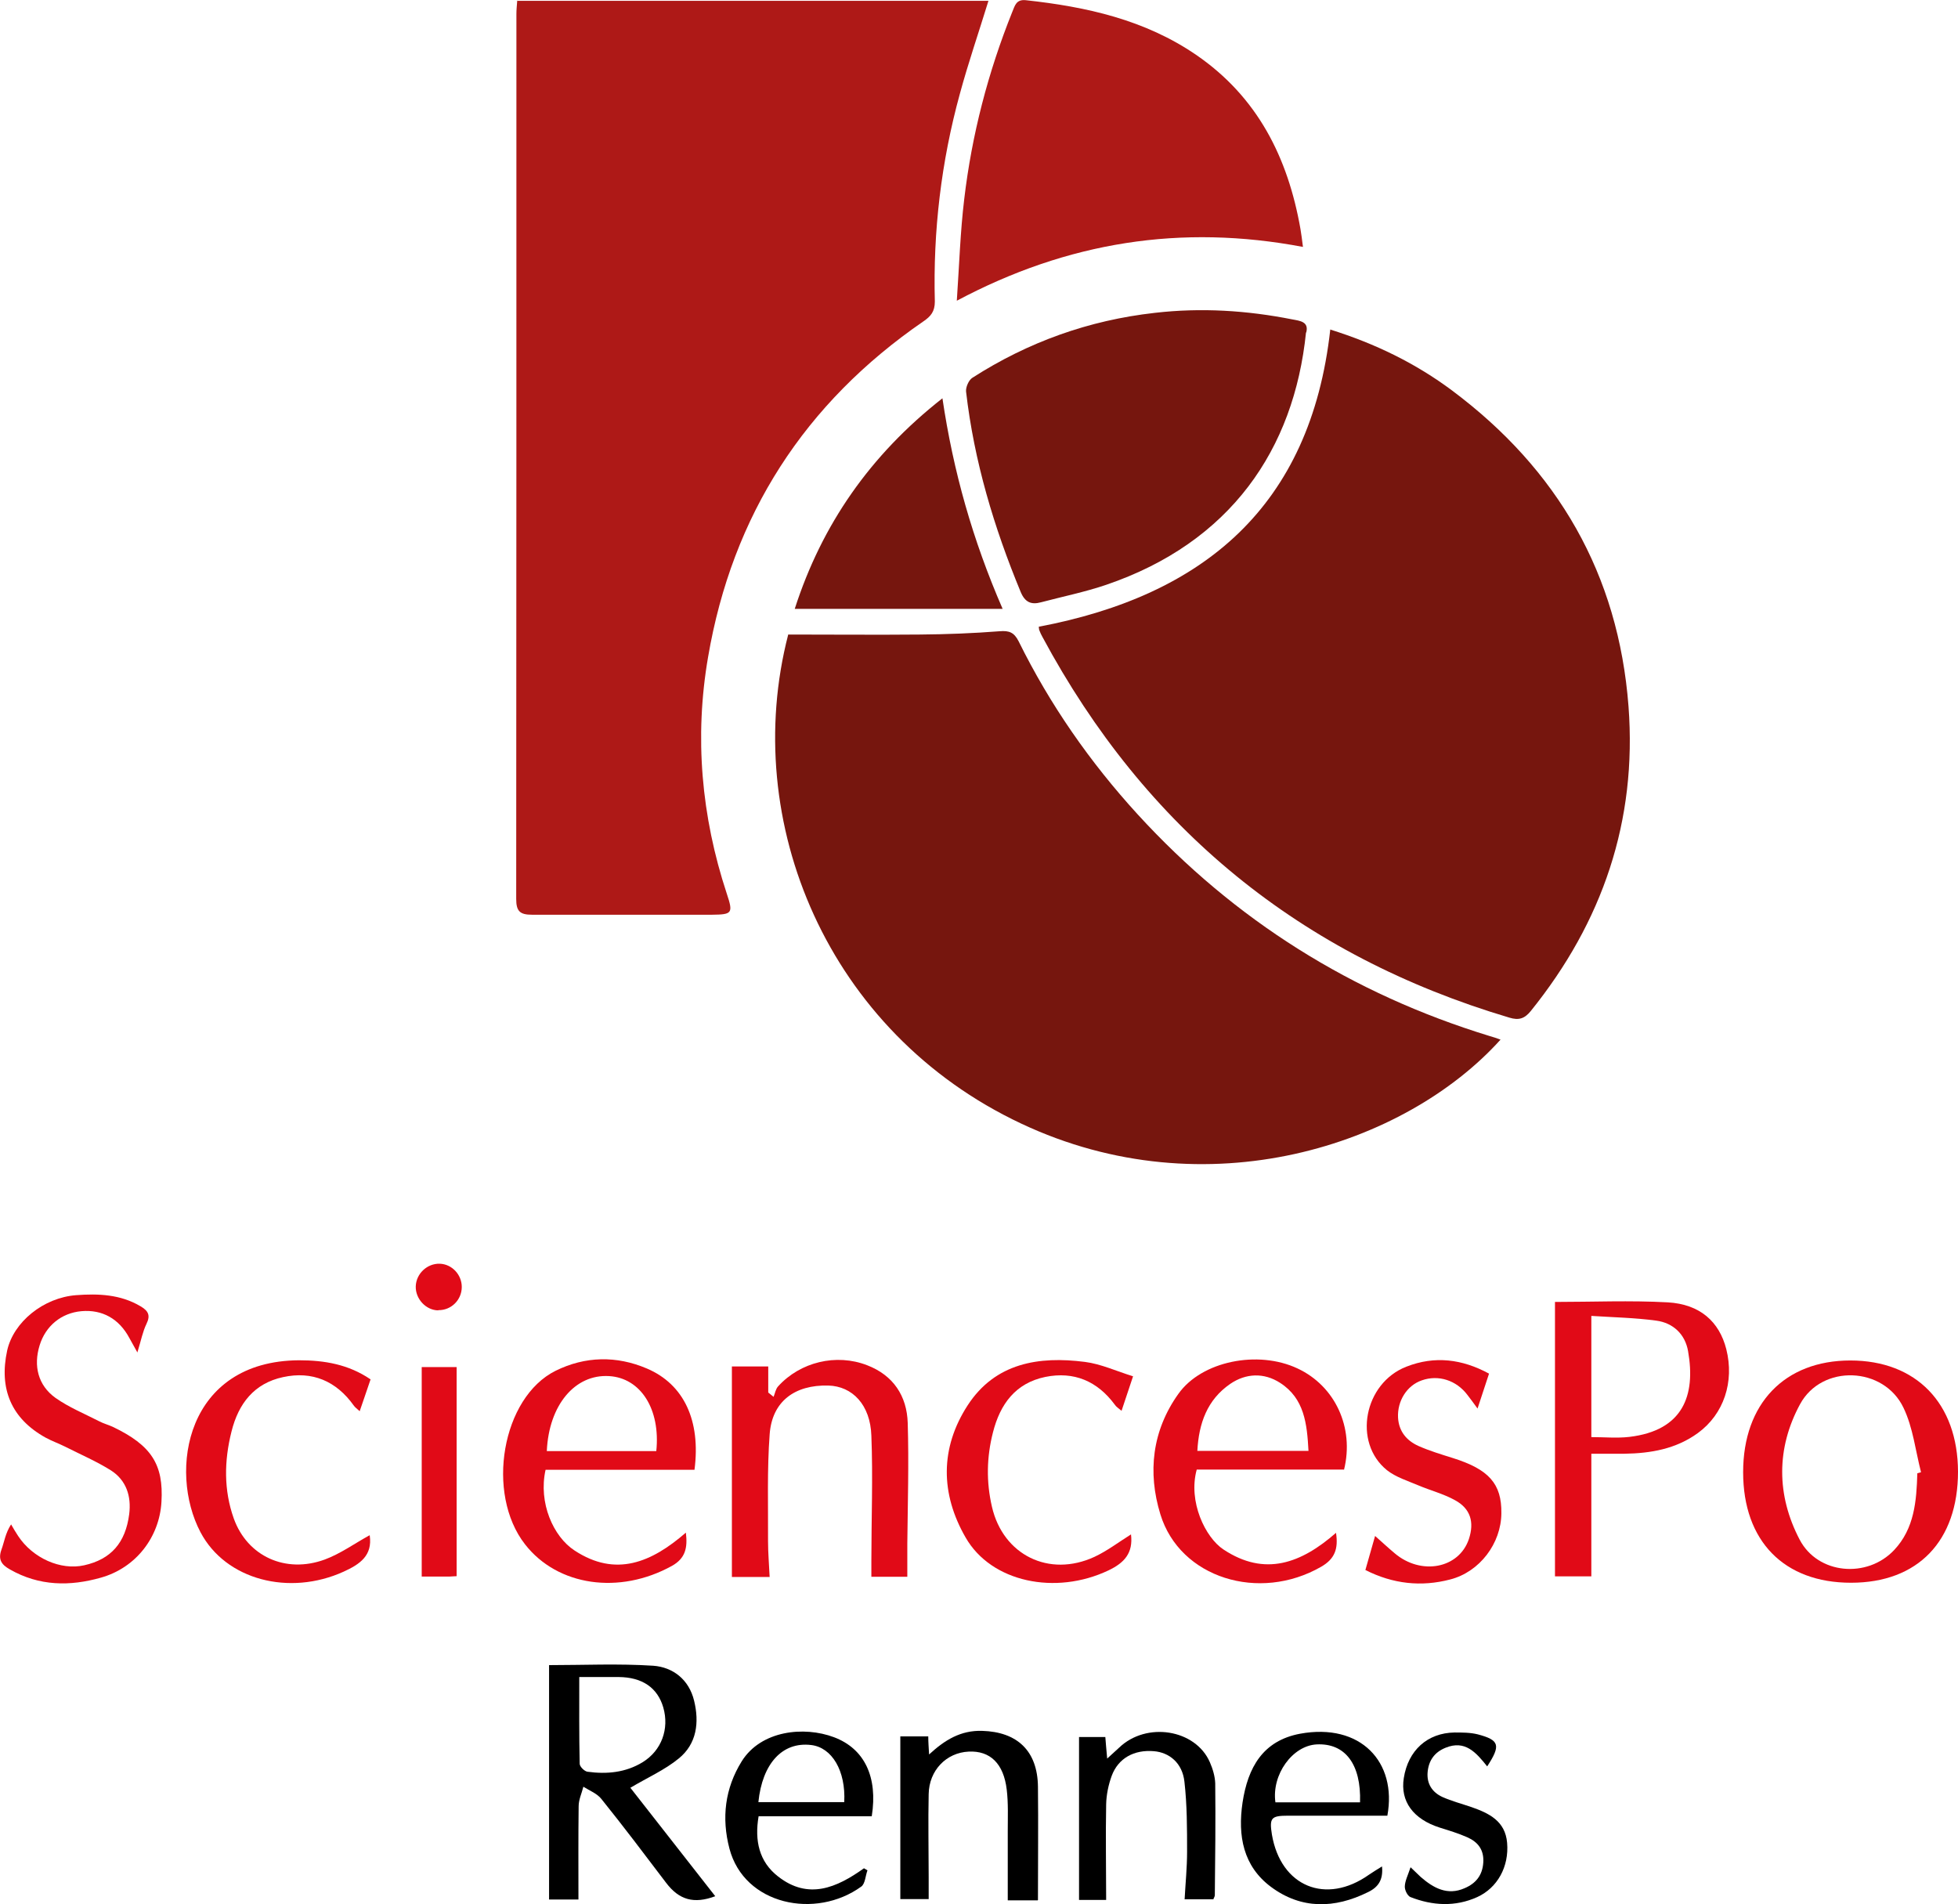 <svg xmlns="http://www.w3.org/2000/svg" id="Calque_2" data-name="Calque 2" viewBox="0 0 95.32 92.7"><defs><style>      .cls-1 {        fill: #e10a17;      }      .cls-1, .cls-2, .cls-3, .cls-4 {        fill-rule: evenodd;      }      .cls-2 {        fill: #ae1917;      }      .cls-4 {        fill: #76160e;      }    </style></defs><g id="Calque_1-2" data-name="Calque 1"><g><path class="cls-2" d="M25.16.04h22.96c-.47,1.53-.98,3.01-1.39,4.52-.91,3.31-1.31,6.69-1.22,10.12,0,.49-.2.72-.55.96-5.79,3.98-9.31,9.44-10.49,16.35-.67,3.89-.33,7.75.91,11.51.32.96.27,1.02-.72,1.03-2.92,0-5.84,0-8.76,0-.59,0-.77-.17-.77-.77.01-14.36.01-28.73.01-43.09,0-.19.02-.38.04-.64h-.02Z"></path><path class="cls-4" d="M64.75,16.04c2.21.69,4.17,1.65,5.94,2.97,5.14,3.84,8.1,8.94,8.59,15.38.42,5.57-1.26,10.49-4.76,14.83-.3.37-.58.46-1.04.32-10.16-3.02-17.72-9.2-22.73-18.53-.06-.11-.11-.21-.15-.32-.02-.04-.02-.09-.03-.18,8.02-1.52,13.23-5.85,14.19-14.46h-.01Z"></path><path class="cls-4" d="M38.37,30.89c2.17,0,4.29.02,6.42,0,1.29-.01,2.58-.06,3.87-.16.48-.04.71.06.93.49,1.52,3.08,3.47,5.88,5.79,8.42,4.72,5.16,10.44,8.74,17.12,10.79.18.05.36.11.55.18-4.65,5.16-14.33,8.33-23.33,4.09-9.44-4.44-13.7-14.71-11.35-23.8h0Z"></path><path class="cls-4" d="M63.58,16.18c-.58,5.7-3.68,10.23-9.73,12.29-1.03.35-2.11.57-3.17.85-.48.13-.78,0-.99-.5-1.3-3.14-2.27-6.37-2.66-9.76-.02-.21.13-.56.31-.67,2.71-1.74,5.67-2.8,8.88-3.16,2.26-.26,4.48-.12,6.7.32.37.07.81.11.67.64h0Z"></path><path class="cls-2" d="M63.43,12.02c-5.92-1.12-11.46-.25-16.85,2.62.12-1.77.17-3.36.36-4.94.37-3.14,1.16-6.18,2.34-9.12.13-.31.19-.62.66-.57,2.95.32,5.79.95,8.29,2.66,2.99,2.05,4.47,5,5.08,8.48.04.23.07.47.12.86h0Z"></path><path class="cls-4" d="M38.69,29.64c1.32-4.1,3.67-7.49,7.19-10.25.53,3.57,1.47,6.89,2.93,10.25h-10.12Z"></path><path class="cls-1" d="M90.08,66.23c3.21,0,5.23,2.09,5.24,5.41,0,3.38-1.95,5.41-5.21,5.41s-5.25-2.03-5.25-5.38,2.03-5.44,5.22-5.44ZM93.34,71.72c.06-.02.12-.03.18-.05-.27-1.05-.39-2.17-.85-3.13-.96-2.03-3.98-2.14-5.04-.18-1.16,2.14-1.15,4.43-.02,6.59.89,1.7,3.29,1.9,4.6.51.99-1.05,1.09-2.39,1.13-3.74Z"></path><path class="cls-1" d="M77.47,70.77v5.97h-1.77v-13.36c1.83,0,3.66-.08,5.49.02,1.57.09,2.51.94,2.85,2.28.4,1.59-.12,3.16-1.38,4.08-1.07.78-2.3.99-3.58,1.01-.52,0-1.05,0-1.61,0ZM77.48,69.96c.62,0,1.24.06,1.84-.01,2.61-.31,3.24-2.01,2.86-4.17-.14-.82-.72-1.38-1.55-1.49-1.03-.14-2.07-.16-3.16-.23v5.9h.01Z"></path><path class="cls-1" d="M37.48,76.77h-1.85v-10.25h1.77v1.27c.09.07.17.14.26.21.07-.17.1-.38.22-.51,1.08-1.19,2.83-1.61,4.33-1.03,1.28.49,1.94,1.5,1.98,2.81.06,1.96,0,3.92-.02,5.88v1.61h-1.75v-.79c0-2.03.08-4.06,0-6.08-.05-1.5-.92-2.41-2.1-2.44-1.63-.04-2.73.77-2.85,2.36-.13,1.73-.07,3.48-.08,5.22,0,.57.05,1.13.08,1.77v-.03Z"></path><path class="cls-1" d="M33.8,71.55h-7.24c-.36,1.61.38,3.26,1.41,3.93,2.01,1.32,3.75.58,5.42-.87.09.74-.02,1.25-.68,1.62-2.55,1.41-5.56.99-7.15-1.05-1.93-2.47-1.13-7.15,1.49-8.45,1.44-.71,2.96-.74,4.44-.11,1.81.77,2.63,2.54,2.32,4.93h-.01ZM31.95,70.64c.21-2.04-.76-3.56-2.3-3.65-1.66-.1-2.93,1.41-3.03,3.65h5.33Z"></path><path class="cls-1" d="M65.42,71.54h-7.16c-.43,1.56.42,3.31,1.3,3.89,2.02,1.34,3.79.67,5.48-.81.12.78-.06,1.27-.72,1.65-3.02,1.74-6.88.55-7.83-2.55-.63-2.05-.4-4.08.88-5.87,1.13-1.59,3.87-2.14,5.8-1.23,1.82.85,2.77,2.87,2.26,4.93h-.01ZM63.7,70.63c-.07-1.32-.2-2.55-1.38-3.31-.79-.51-1.67-.47-2.43.05-1.12.77-1.53,1.92-1.6,3.26,0,0,5.41,0,5.41,0Z"></path><path class="cls-3" d="M30.68,87.02c1.35,1.72,2.74,3.5,4.14,5.29-1.04.39-1.76.18-2.39-.65-1.04-1.37-2.07-2.74-3.15-4.08-.21-.27-.58-.41-.88-.6-.08.32-.23.63-.23.95-.02,1.5-.01,3-.01,4.54h-1.43v-11.41c1.67,0,3.38-.08,5.07.03.96.07,1.74.67,1.99,1.7.26,1.06.13,2.1-.74,2.81-.68.56-1.52.93-2.36,1.43h-.01ZM28.2,81.64c0,1.47-.01,2.85.02,4.22,0,.14.23.37.38.39.94.13,1.86.04,2.68-.46.93-.57,1.31-1.63,1.01-2.67-.28-.96-1.02-1.47-2.17-1.48h-1.92Z"></path><path class="cls-1" d="M6.7,65.86c-.2-.36-.3-.54-.4-.72-.5-.94-1.32-1.4-2.34-1.31-.98.09-1.74.72-2.03,1.66-.31,1-.08,1.95.77,2.56.65.46,1.41.77,2.13,1.14.21.11.44.17.66.27,1.88.9,2.48,1.83,2.37,3.66-.1,1.71-1.24,3.2-2.94,3.68-1.51.43-3.01.42-4.44-.4-.41-.23-.58-.48-.41-.96.14-.38.19-.8.47-1.23.11.19.22.38.34.56.71,1.08,2.07,1.69,3.22,1.43,1.3-.29,2.01-1.09,2.19-2.49.11-.87-.14-1.65-.89-2.13-.7-.44-1.47-.77-2.22-1.15-.32-.16-.66-.28-.97-.45-1.65-.92-2.27-2.36-1.86-4.24.31-1.38,1.76-2.57,3.36-2.69,1.08-.08,2.15-.04,3.13.54.37.22.5.43.29.86-.18.37-.26.79-.44,1.38v.03Z"></path><path class="cls-1" d="M66.94,74.77c.35.31.64.58.95.84,1.29,1.1,3.14.75,3.62-.69.27-.82.08-1.48-.68-1.89-.56-.31-1.19-.47-1.78-.72-.52-.22-1.1-.4-1.53-.74-1.67-1.35-1.12-4.24.95-5.04,1.38-.54,2.71-.37,4.02.34-.17.52-.34,1.03-.56,1.7-.21-.29-.35-.48-.49-.66-.54-.72-1.42-1-2.23-.71-.72.25-1.19,1-1.15,1.81.04.68.42,1.12.99,1.38.54.24,1.11.41,1.68.59,1.75.55,2.38,1.25,2.36,2.69-.01,1.46-1.05,2.85-2.49,3.22-1.41.37-2.79.22-4.13-.46.16-.55.31-1.09.47-1.65h0Z"></path><path class="cls-1" d="M55.06,74.7c.11.9-.32,1.38-1.1,1.75-2.57,1.22-5.7.58-6.95-1.6-1.23-2.13-1.25-4.36.1-6.44,1.34-2.06,3.46-2.4,5.71-2.11.78.1,1.53.45,2.34.7-.21.64-.38,1.13-.56,1.68-.14-.12-.26-.19-.33-.3-.85-1.15-1.99-1.63-3.38-1.35-1.45.3-2.2,1.32-2.55,2.7-.31,1.21-.33,2.41-.05,3.62.54,2.35,2.78,3.46,4.99,2.44.62-.29,1.17-.71,1.79-1.1h0Z"></path><path class="cls-1" d="M18,74.75c.14.98-.48,1.4-1.27,1.76-2.64,1.2-5.74.41-6.97-1.92-1.58-3-.69-8.34,4.8-8.37,1.24,0,2.41.2,3.48.93-.17.51-.34.99-.53,1.55-.14-.13-.23-.19-.29-.28-.85-1.19-2.02-1.69-3.44-1.38-1.4.3-2.17,1.28-2.51,2.65-.36,1.43-.38,2.85.11,4.23.66,1.84,2.52,2.7,4.43,2,.76-.28,1.45-.78,2.18-1.18h.01Z"></path><path class="cls-3" d="M50.52,92.51h-1.46v-3.38c0-.67.03-1.34-.05-2.01-.15-1.27-.81-1.9-1.85-1.85-1.09.05-1.93.91-1.95,2.07-.03,1.34,0,2.68,0,4.02v1.09h-1.38v-7.92h1.36c0,.26.02.52.04.88.77-.71,1.54-1.18,2.58-1.15,1.71.05,2.7.97,2.72,2.72.02,1.82,0,3.63,0,5.52h-.01Z"></path><path class="cls-3" d="M59.04,92.46h-1.37c.04-.76.12-1.54.12-2.31,0-1.14,0-2.29-.13-3.42-.1-.9-.73-1.42-1.49-1.48-.96-.08-1.73.34-2.05,1.2-.16.44-.26.92-.27,1.39-.03,1.55,0,3.09,0,4.65h-1.32v-7.93h1.28c.02.28.05.6.09,1.05.23-.21.41-.37.58-.53,1.33-1.28,3.72-.9,4.42.71.14.32.25.69.26,1.03.02,1.81,0,3.62-.02,5.44,0,.07-.05.13-.08.22v-.02Z"></path><path class="cls-3" d="M42.43,88.42h-5.5c-.2,1.18.02,2.21.95,2.93,1.47,1.15,2.85.55,4.18-.4.06.03.11.07.17.1-.1.27-.11.65-.3.79-2.22,1.61-5.7.9-6.42-1.85-.39-1.49-.22-2.93.6-4.25.94-1.5,3.03-1.72,4.49-1.17,1.49.56,2.14,1.94,1.84,3.84h0ZM36.92,87.73h4.18c.08-1.53-.6-2.66-1.61-2.78-1.41-.17-2.38.91-2.57,2.78Z"></path><path class="cls-3" d="M67.28,90.86c.06.63-.16,1-.68,1.25-1.63.81-3.25.84-4.72-.25-1.36-1.01-1.63-2.49-1.39-4.11.26-1.71.99-3.01,2.8-3.35,2.95-.54,4.73,1.38,4.25,3.99h-4.84c-.82,0-.91.11-.78.92.43,2.53,2.63,3.44,4.73,1.95.19-.13.39-.25.63-.4ZM66.21,87.74c.06-1.86-.73-2.89-2.11-2.82-1.18.06-2.2,1.47-2.01,2.82h4.12Z"></path><path class="cls-1" d="M22.23,76.73c-.13,0-.25.02-.36.02h-1.34v-10.2h1.7v10.17h0Z"></path><path class="cls-3" d="M72.4,85.99c-.55-.69-1.08-1.29-2.02-.91-.55.22-.83.63-.88,1.19-.05.56.22.98.72,1.21.45.2.94.33,1.41.49.86.3,1.65.68,1.74,1.74.1,1.16-.47,2.19-1.45,2.64-1.08.49-2.19.42-3.26,0-.14-.06-.28-.34-.27-.52.01-.27.15-.54.28-.93.21.2.35.34.49.47.62.54,1.3.92,2.14.55.54-.23.87-.62.91-1.25.04-.62-.26-1-.78-1.23-.43-.19-.89-.33-1.34-.47-1.29-.41-1.93-1.28-1.75-2.41.21-1.35,1.15-2.2,2.47-2.22.38,0,.77,0,1.13.09,1.06.28,1.13.53.46,1.56h0Z"></path><path class="cls-1" d="M21.34,63.79c-.6,0-1.12-.56-1.1-1.17.02-.62.56-1.12,1.17-1.1.59.02,1.07.53,1.07,1.13,0,.63-.51,1.14-1.14,1.13h0Z"></path></g></g></svg>